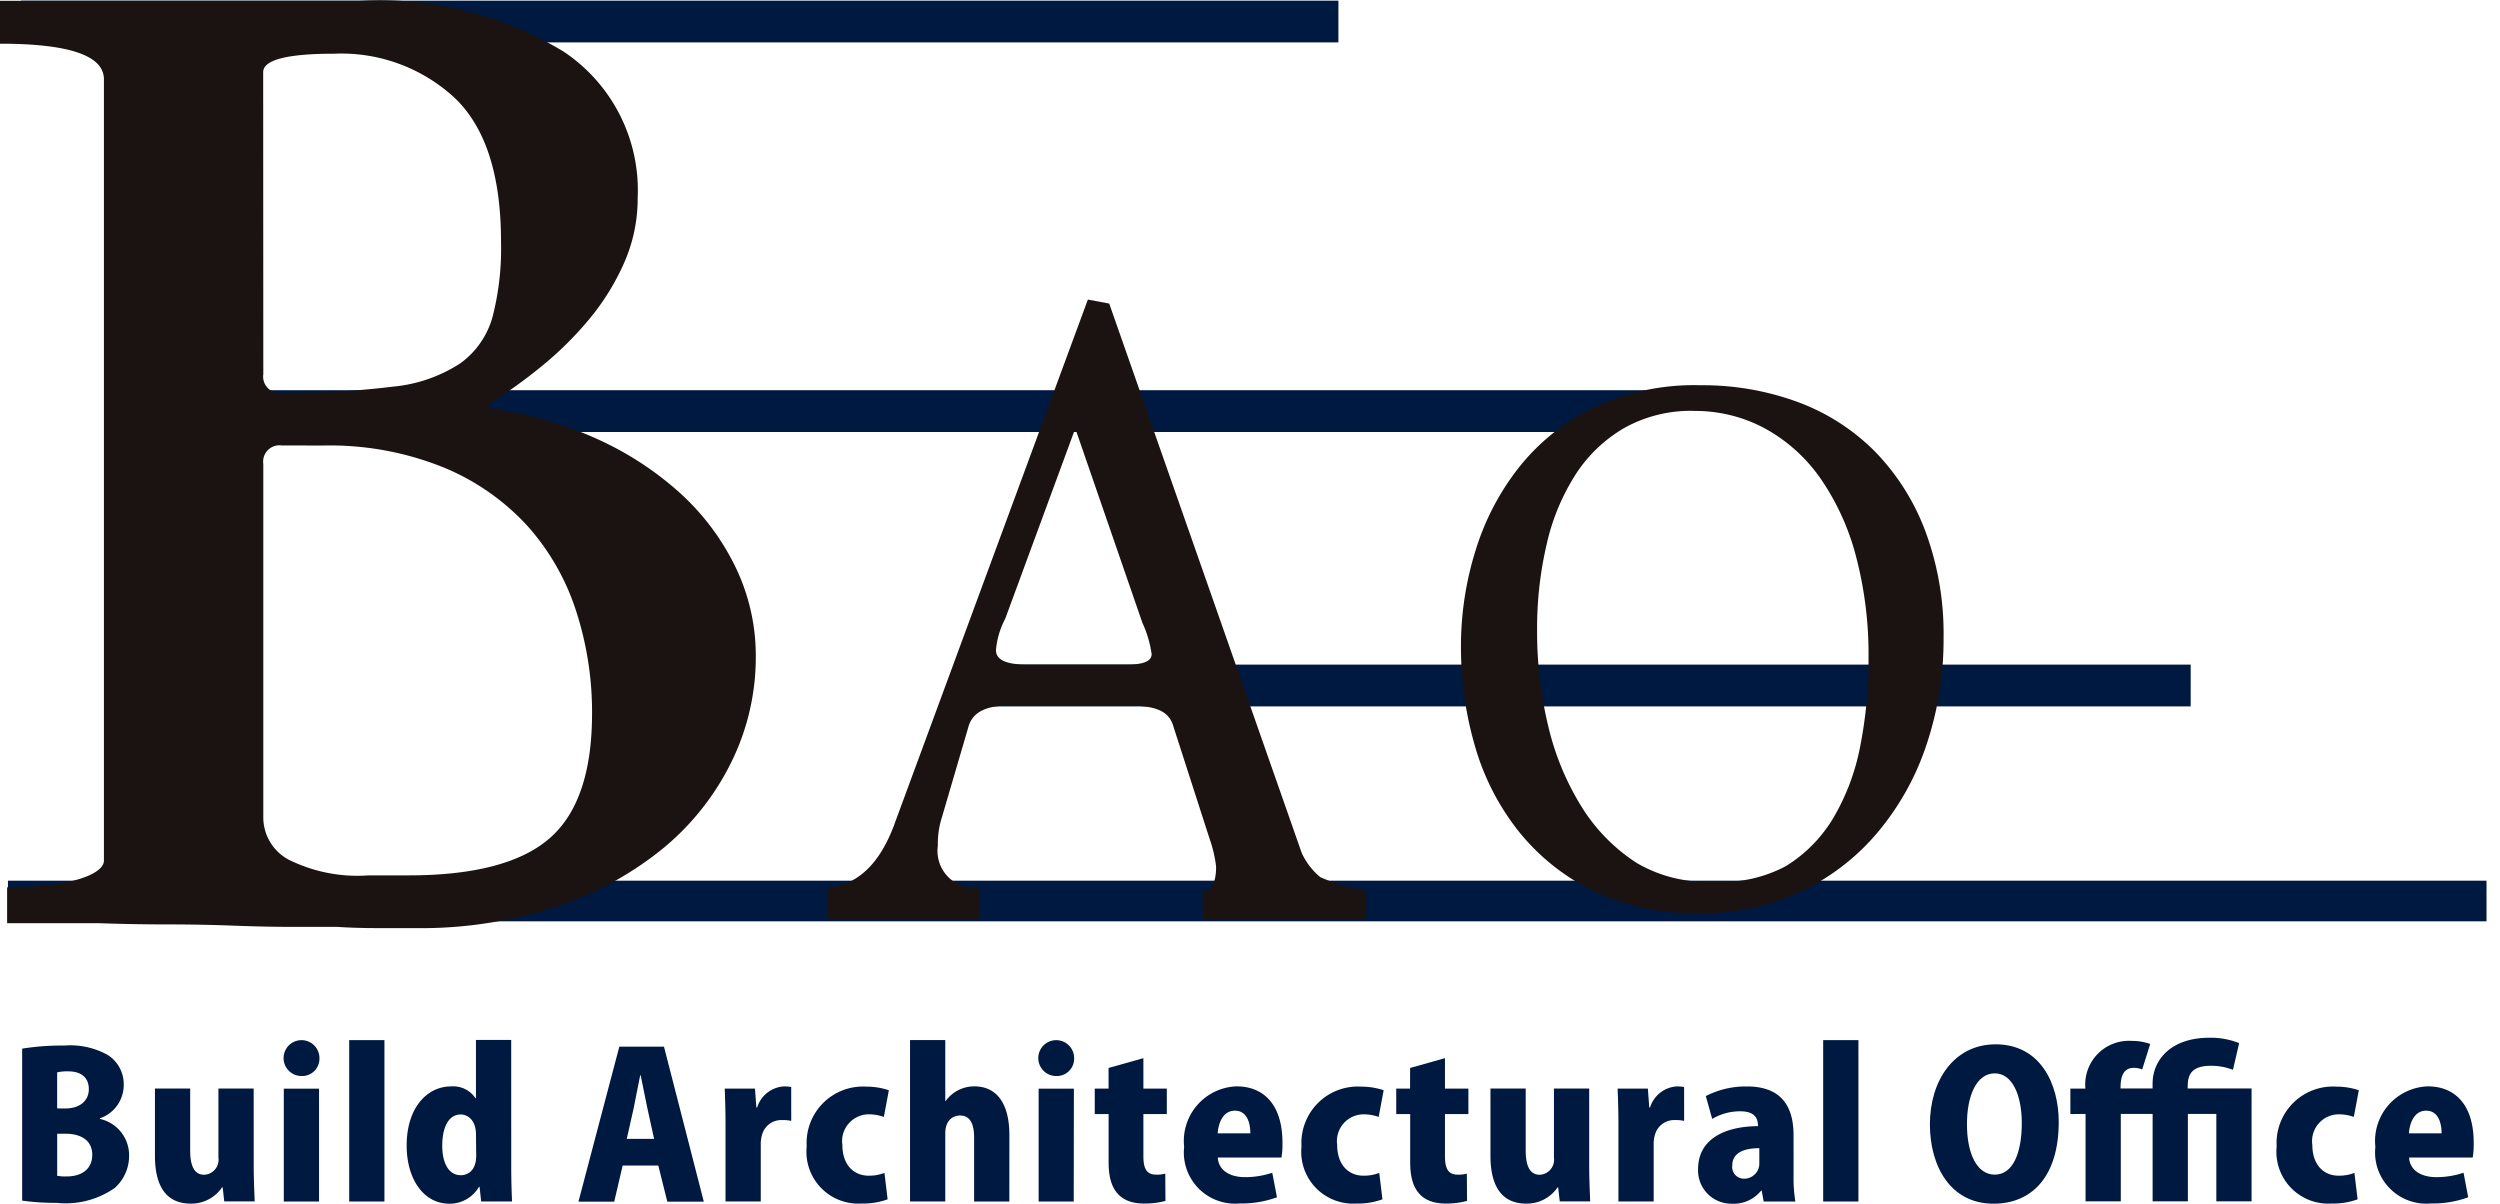 <svg id="Group_10893" data-name="Group 10893" xmlns="http://www.w3.org/2000/svg" width="81" height="39" viewBox="0 0 81 39">
  <path id="Path_44550" data-name="Path 44550" d="M5.86,160.7a1.207,1.207,0,0,1,.948,1.2,1.39,1.39,0,0,1-.467,1.039,2.771,2.771,0,0,1-1.882.481,7.547,7.547,0,0,1-1.116-.072v-4.924a8.028,8.028,0,0,1,1.357-.1,2.5,2.5,0,0,1,1.415.305,1.122,1.122,0,0,1,.519.975,1.142,1.142,0,0,1-.773,1.078Zm-1.116-.338c.48,0,.759-.26.759-.624,0-.4-.279-.578-.662-.578a1.536,1.536,0,0,0-.364.032v1.169Zm-.266,2.182a1.471,1.471,0,0,0,.318.02c.435,0,.818-.208.818-.7,0-.507-.428-.682-.844-.682H4.478Z" transform="translate(-2.625 -124.448)" fill="#001940"/>
  <path id="Path_44551" data-name="Path 44551" d="M26.587,167.3c0,.448.02.851.032,1.176h-.986l-.052-.455h-.02a1.2,1.2,0,0,1-1.019.526c-.74,0-1.155-.5-1.155-1.552v-2.176h1.142v2.014c0,.494.136.779.454.779a.486.486,0,0,0,.461-.552v-2.241h1.142Z" transform="translate(-18.367 -129.55)" fill="#001940"/>
  <path id="Path_44552" data-name="Path 44552" d="M43.35,158.67a.581.581,0,1,1,.584-.578.561.561,0,0,1-.584.578m.571,4.067H42.779v-3.657h1.142Z" transform="translate(-33.584 -123.807)" fill="#001940"/>
  <rect id="Rectangle_23606" data-name="Rectangle 23606" width="1.142" height="5.229" transform="translate(11.314 33.7)" fill="#001940"/>
  <path id="Path_44553" data-name="Path 44553" d="M65.171,161.594c0,.4.013.825.026,1.117h-1l-.052-.474h-.019a1.1,1.1,0,0,1-.961.546c-.837,0-1.382-.805-1.382-1.884,0-1.241.675-1.916,1.434-1.916a.865.865,0,0,1,.792.377h.019v-1.884h1.142Zm-1.142-1.046c0-.507-.3-.656-.493-.656-.416,0-.6.455-.6,1.007,0,.63.247.961.6.961.214,0,.5-.136.5-.636Z" transform="translate(-48.607 -123.783)" fill="#001940"/>
  <path id="Path_44554" data-name="Path 44554" d="M91.961,163.5H90.779l-.292-1.169H89.332l-.273,1.169H87.9l1.324-5.021h1.447Zm-1.61-2.033-.221-1.007c-.065-.3-.149-.747-.214-1.052H89.9c-.065.305-.149.766-.208,1.052l-.227,1.007Z" transform="translate(-69.158 -124.567)" fill="#001940"/>
  <path id="Path_44555" data-name="Path 44555" d="M112.25,165.607a1.128,1.128,0,0,0-.279-.026.645.645,0,0,0-.662.461,1.054,1.054,0,0,0-.046.344v1.832h-1.142v-2.475c0-.481-.013-.851-.026-1.182h.98l.045.611h.026a.967.967,0,0,1,.863-.682,1.179,1.179,0,0,1,.24.02Z" transform="translate(-86.614 -129.29)" fill="#001940"/>
  <path id="Path_44556" data-name="Path 44556" d="M125.173,168.171a2.293,2.293,0,0,1-.837.136,1.68,1.68,0,0,1-1.785-1.851,1.828,1.828,0,0,1,1.941-1.936,2.272,2.272,0,0,1,.721.117l-.162.864a1.486,1.486,0,0,0-.5-.084.868.868,0,0,0-.844.994c0,.637.363.994.85.994a1.344,1.344,0,0,0,.513-.091Z" transform="translate(-96.414 -129.313)" fill="#001940"/>
  <path id="Path_44557" data-name="Path 44557" d="M141.462,162.736H140.32v-2.079c0-.409-.117-.708-.454-.708-.143,0-.48.072-.48.585v2.2h-1.142v-5.229h1.142v1.974h.013a1.138,1.138,0,0,1,.928-.474c.734,0,1.136.565,1.136,1.579Z" transform="translate(-108.759 -123.807)" fill="#001940"/>
  <path id="Path_44558" data-name="Path 44558" d="M158.266,158.67a.581.581,0,1,1,.584-.578.561.561,0,0,1-.584.578m.571,4.067H157.7v-3.657h1.142Z" transform="translate(-124.048 -123.807)" fill="#001940"/>
  <path id="Path_44559" data-name="Path 44559" d="M166.747,160.546l1.129-.318v.987h.759v.825h-.759v1.377c0,.429.136.585.409.585a1.032,1.032,0,0,0,.3-.032l.006.883a2.512,2.512,0,0,1-.7.085c-1.123,0-1.142-.962-1.142-1.378v-1.52H166.3v-.825h.448Z" transform="translate(-130.83 -125.944)" fill="#001940"/>
  <path id="Path_44560" data-name="Path 44560" d="M182.908,168.082a3.344,3.344,0,0,1-1.208.2,1.659,1.659,0,0,1-1.8-1.832,1.771,1.771,0,0,1,1.7-1.962c.87,0,1.486.585,1.486,1.825a2.639,2.639,0,0,1-.032.48h-2.064c.026.435.415.637.889.637a2.781,2.781,0,0,0,.876-.143Zm-.863-2.072c0-.325-.1-.734-.5-.734s-.539.429-.558.734Z" transform="translate(-141.534 -129.29)" fill="#001940"/>
  <path id="Path_44561" data-name="Path 44561" d="M200.332,168.171a2.289,2.289,0,0,1-.837.136,1.68,1.68,0,0,1-1.785-1.851,1.828,1.828,0,0,1,1.941-1.936,2.272,2.272,0,0,1,.721.117l-.162.864a1.486,1.486,0,0,0-.5-.084.868.868,0,0,0-.844.994c0,.637.363.994.85.994a1.345,1.345,0,0,0,.513-.091Z" transform="translate(-155.541 -129.313)" fill="#001940"/>
  <path id="Path_44562" data-name="Path 44562" d="M212.55,160.546l1.129-.318v.987h.759v.825h-.759v1.377c0,.429.136.585.409.585a1.033,1.033,0,0,0,.3-.032l.006.883a2.512,2.512,0,0,1-.7.085c-1.123,0-1.142-.962-1.142-1.378v-1.52H212.1v-.825h.448Z" transform="translate(-166.862 -125.944)" fill="#001940"/>
  <path id="Path_44563" data-name="Path 44563" d="M229.632,167.3c0,.448.02.851.032,1.176h-.986l-.052-.455h-.019a1.2,1.2,0,0,1-1.019.526c-.74,0-1.155-.5-1.155-1.552v-2.176h1.142v2.014c0,.494.136.779.454.779a.486.486,0,0,0,.461-.552v-2.241h1.142Z" transform="translate(-178.142 -129.55)" fill="#001940"/>
  <path id="Path_44564" data-name="Path 44564" d="M247.9,165.607a1.129,1.129,0,0,0-.279-.026.645.645,0,0,0-.662.461,1.054,1.054,0,0,0-.046.344v1.832h-1.142v-2.475c0-.481-.013-.851-.026-1.182h.98l.045.611h.026a.967.967,0,0,1,.863-.682,1.178,1.178,0,0,1,.24.02Z" transform="translate(-193.334 -129.29)" fill="#001940"/>
  <path id="Path_44565" data-name="Path 44565" d="M261.086,167.354a4.737,4.737,0,0,0,.058.864h-1.026l-.065-.351h-.02a1.134,1.134,0,0,1-.941.422,1.078,1.078,0,0,1-1.1-1.123c0-.968.863-1.384,1.941-1.39,0-.279-.123-.481-.584-.481a1.774,1.774,0,0,0-.9.247l-.207-.74a2.835,2.835,0,0,1,1.337-.312c1.207,0,1.506.767,1.506,1.579Zm-1.11-.864c-.474,0-.876.136-.876.559a.378.378,0,0,0,.383.429.489.489,0,0,0,.493-.513Z" transform="translate(-202.974 -129.289)" fill="#001940"/>
  <rect id="Rectangle_23607" data-name="Rectangle 23607" width="1.142" height="5.229" transform="translate(59.071 33.7)" fill="#001940"/>
  <path id="Path_44566" data-name="Path 44566" d="M297.392,160.655c0,1.747-.85,2.65-2.116,2.65-1.382,0-2.058-1.2-2.058-2.572,0-1.416.779-2.592,2.129-2.592,1.46,0,2.045,1.293,2.045,2.514m-2.973.058c-.006.961.318,1.65.9,1.65s.876-.689.876-1.67c0-.877-.292-1.611-.876-1.611-.61,0-.9.766-.9,1.63" transform="translate(-230.689 -124.305)" fill="#001940"/>
  <path id="Path_44567" data-name="Path 44567" d="M314.866,159.642v-.825h.487a1.416,1.416,0,0,1,1.5-1.546,1.733,1.733,0,0,1,.6.1l-.26.825a.783.783,0,0,0-.273-.052c-.428,0-.428.474-.428.669h1.038v-.156c0-.767.591-1.488,1.837-1.488a2.45,2.45,0,0,1,.967.175l-.2.864a1.94,1.94,0,0,0-.727-.13c-.74,0-.74.435-.74.734h2.07v3.657h-1.142v-2.832h-.922v2.832h-1.142v-2.832H316.5v2.832h-1.142v-2.832Z" transform="translate(-247.786 -123.546)" fill="#001940"/>
  <path id="Path_44568" data-name="Path 44568" d="M348.6,168.171a2.289,2.289,0,0,1-.837.136,1.68,1.68,0,0,1-1.785-1.851,1.828,1.828,0,0,1,1.941-1.936,2.272,2.272,0,0,1,.721.117l-.162.864a1.486,1.486,0,0,0-.5-.084.868.868,0,0,0-.844.994c0,.637.363.994.85.994a1.345,1.345,0,0,0,.513-.091Z" transform="translate(-272.214 -129.313)" fill="#001940"/>
  <path id="Path_44569" data-name="Path 44569" d="M363.916,168.082a3.344,3.344,0,0,1-1.208.2,1.659,1.659,0,0,1-1.8-1.832,1.771,1.771,0,0,1,1.7-1.962c.87,0,1.486.585,1.486,1.825a2.641,2.641,0,0,1-.032.48H362c.026.435.415.637.889.637a2.781,2.781,0,0,0,.876-.143Zm-.863-2.072c0-.325-.1-.734-.5-.734s-.539.429-.558.734Z" transform="translate(-283.946 -129.29)" fill="#001940"/>
  <rect id="Rectangle_23608" data-name="Rectangle 23608" width="81" height="38.1" fill="none"/>
  <rect id="Rectangle_23609" data-name="Rectangle 23609" width="42.681" height="1.353" transform="translate(0.683 0.021)" fill="#001940"/>
  <path id="Path_44570" data-name="Path 44570" d="M63.958,60.355H16.434V59H68.7Z" transform="translate(-12.898 -46.358)" fill="#001940"/>
  <path id="Path_44571" data-name="Path 44571" d="M186.26,101.918H146.018l.183-1.354h40.06Z" transform="translate(-115.282 -79.03)" fill="#001940"/>
  <rect id="Rectangle_23610" data-name="Rectangle 23610" width="80.306" height="1.317" transform="translate(0.257 28.534)" fill="#001940"/>
  <path id="Path_44572" data-name="Path 44572" d="M11.667.015a11.511,11.511,0,0,1,6.594,1.647,5.4,5.4,0,0,1,2.4,4.742,5.149,5.149,0,0,1-.438,2.1,7.743,7.743,0,0,1-1.13,1.825,11.1,11.1,0,0,1-1.545,1.528,16.4,16.4,0,0,1-1.683,1.21v.159a12.209,12.209,0,0,1,3.366.935,10.418,10.418,0,0,1,2.744,1.751,7.873,7.873,0,0,1,1.844,2.428,6.6,6.6,0,0,1,.669,2.925,7.686,7.686,0,0,1-.784,3.4,8.45,8.45,0,0,1-2.213,2.806,10.8,10.8,0,0,1-3.459,1.89,14.006,14.006,0,0,1-4.565.7H12.243q-.715,0-1.314-.04H9.476q-.854,0-1.914-.04t-2.144-.04q-1.084,0-2.237-.04H.231V28.739c2.09,0,3.136-.44,3.136-.864V2.558Q3.366,1.406,0,1.406V.015Zm-3.136,12.1a.529.529,0,0,0,.6.6,26.7,26.7,0,0,0,3.62-.2,4.789,4.789,0,0,0,2.167-.756,2.768,2.768,0,0,0,1.038-1.492,8.86,8.86,0,0,0,.277-2.448q0-3.223-1.5-4.656a5.406,5.406,0,0,0-3.9-1.433q-2.306,0-2.306.6Zm.6,2.308a.529.529,0,0,0-.6.6V26.482a1.553,1.553,0,0,0,.807,1.353,4.989,4.989,0,0,0,2.605.517h1.291q3.182,0,4.565-1.194T19.183,23.1a10.636,10.636,0,0,0-.507-3.283,7.663,7.663,0,0,0-1.568-2.766,7.6,7.6,0,0,0-2.721-1.91,9.839,9.839,0,0,0-3.92-.716Z" transform="translate(0 0.01)" fill="#1a1311"/>
  <path id="Path_44573" data-name="Path 44573" d="M135.03,45.2,141.267,63a2.214,2.214,0,0,0,.6.783,6.067,6.067,0,0,0,1.49.444v.914h-5.3v-.914q.435,0,.436-.783a4.079,4.079,0,0,0-.206-.888l-1.17-3.629c-.138-.522-.559-.7-1.477-.7l-3.876,0c-.658,0-1.161.173-1.3.7l-.895,3.054a2.83,2.83,0,0,0-.092.783,1.2,1.2,0,0,0,1.353,1.358v1.018H125.9V64.127q1.49-.13,2.2-2.141l6.238-16.916Zm-1.1,4.046-2.27,6.166a2.672,2.672,0,0,0-.3,1.015q0,.469.986.468h3.279q.779,0,.779-.338a3.584,3.584,0,0,0-.3-1.015Z" transform="translate(-99.091 -35.364)" fill="#1a1311"/>
  <path id="Path_44574" data-name="Path 44574" d="M229.959,58.434a8.929,8.929,0,0,1,3.221.558,6.874,6.874,0,0,1,2.49,1.618,7.439,7.439,0,0,1,1.615,2.581,9.55,9.55,0,0,1,.58,3.422,10.751,10.751,0,0,1-.542,3.434,8.657,8.657,0,0,1-1.568,2.843,7.339,7.339,0,0,1-5.8,2.646,7.68,7.68,0,0,1-3.449-.722A7.049,7.049,0,0,1,224.1,72.89a7.966,7.966,0,0,1-1.416-2.756,11.431,11.431,0,0,1-.456-3.237,10.39,10.39,0,0,1,.475-3.116,8.256,8.256,0,0,1,1.425-2.712,7.008,7.008,0,0,1,2.4-1.914,7.629,7.629,0,0,1,3.43-.722m-.181.831a4.429,4.429,0,0,0-2.246.548,4.655,4.655,0,0,0-1.58,1.5,7.077,7.077,0,0,0-.942,2.256,11.97,11.97,0,0,0-.314,2.815,13,13,0,0,0,.362,3.1,8.7,8.7,0,0,0,1.085,2.617,5.8,5.8,0,0,0,1.79,1.818,4.5,4.5,0,0,0,2.494.6,4.374,4.374,0,0,0,2.322-.5,4.576,4.576,0,0,0,1.552-1.577,7.236,7.236,0,0,0,.866-2.321,14.384,14.384,0,0,0,.267-2.837,12.437,12.437,0,0,0-.409-3.318,7.954,7.954,0,0,0-1.152-2.519,5.3,5.3,0,0,0-1.789-1.609,4.742,4.742,0,0,0-2.3-.57" transform="translate(-174.893 -45.952)" fill="#1a1311"/>
  <rect id="Rectangle_23611" data-name="Rectangle 23611" width="81" height="38.1" fill="none"/>
</svg>
